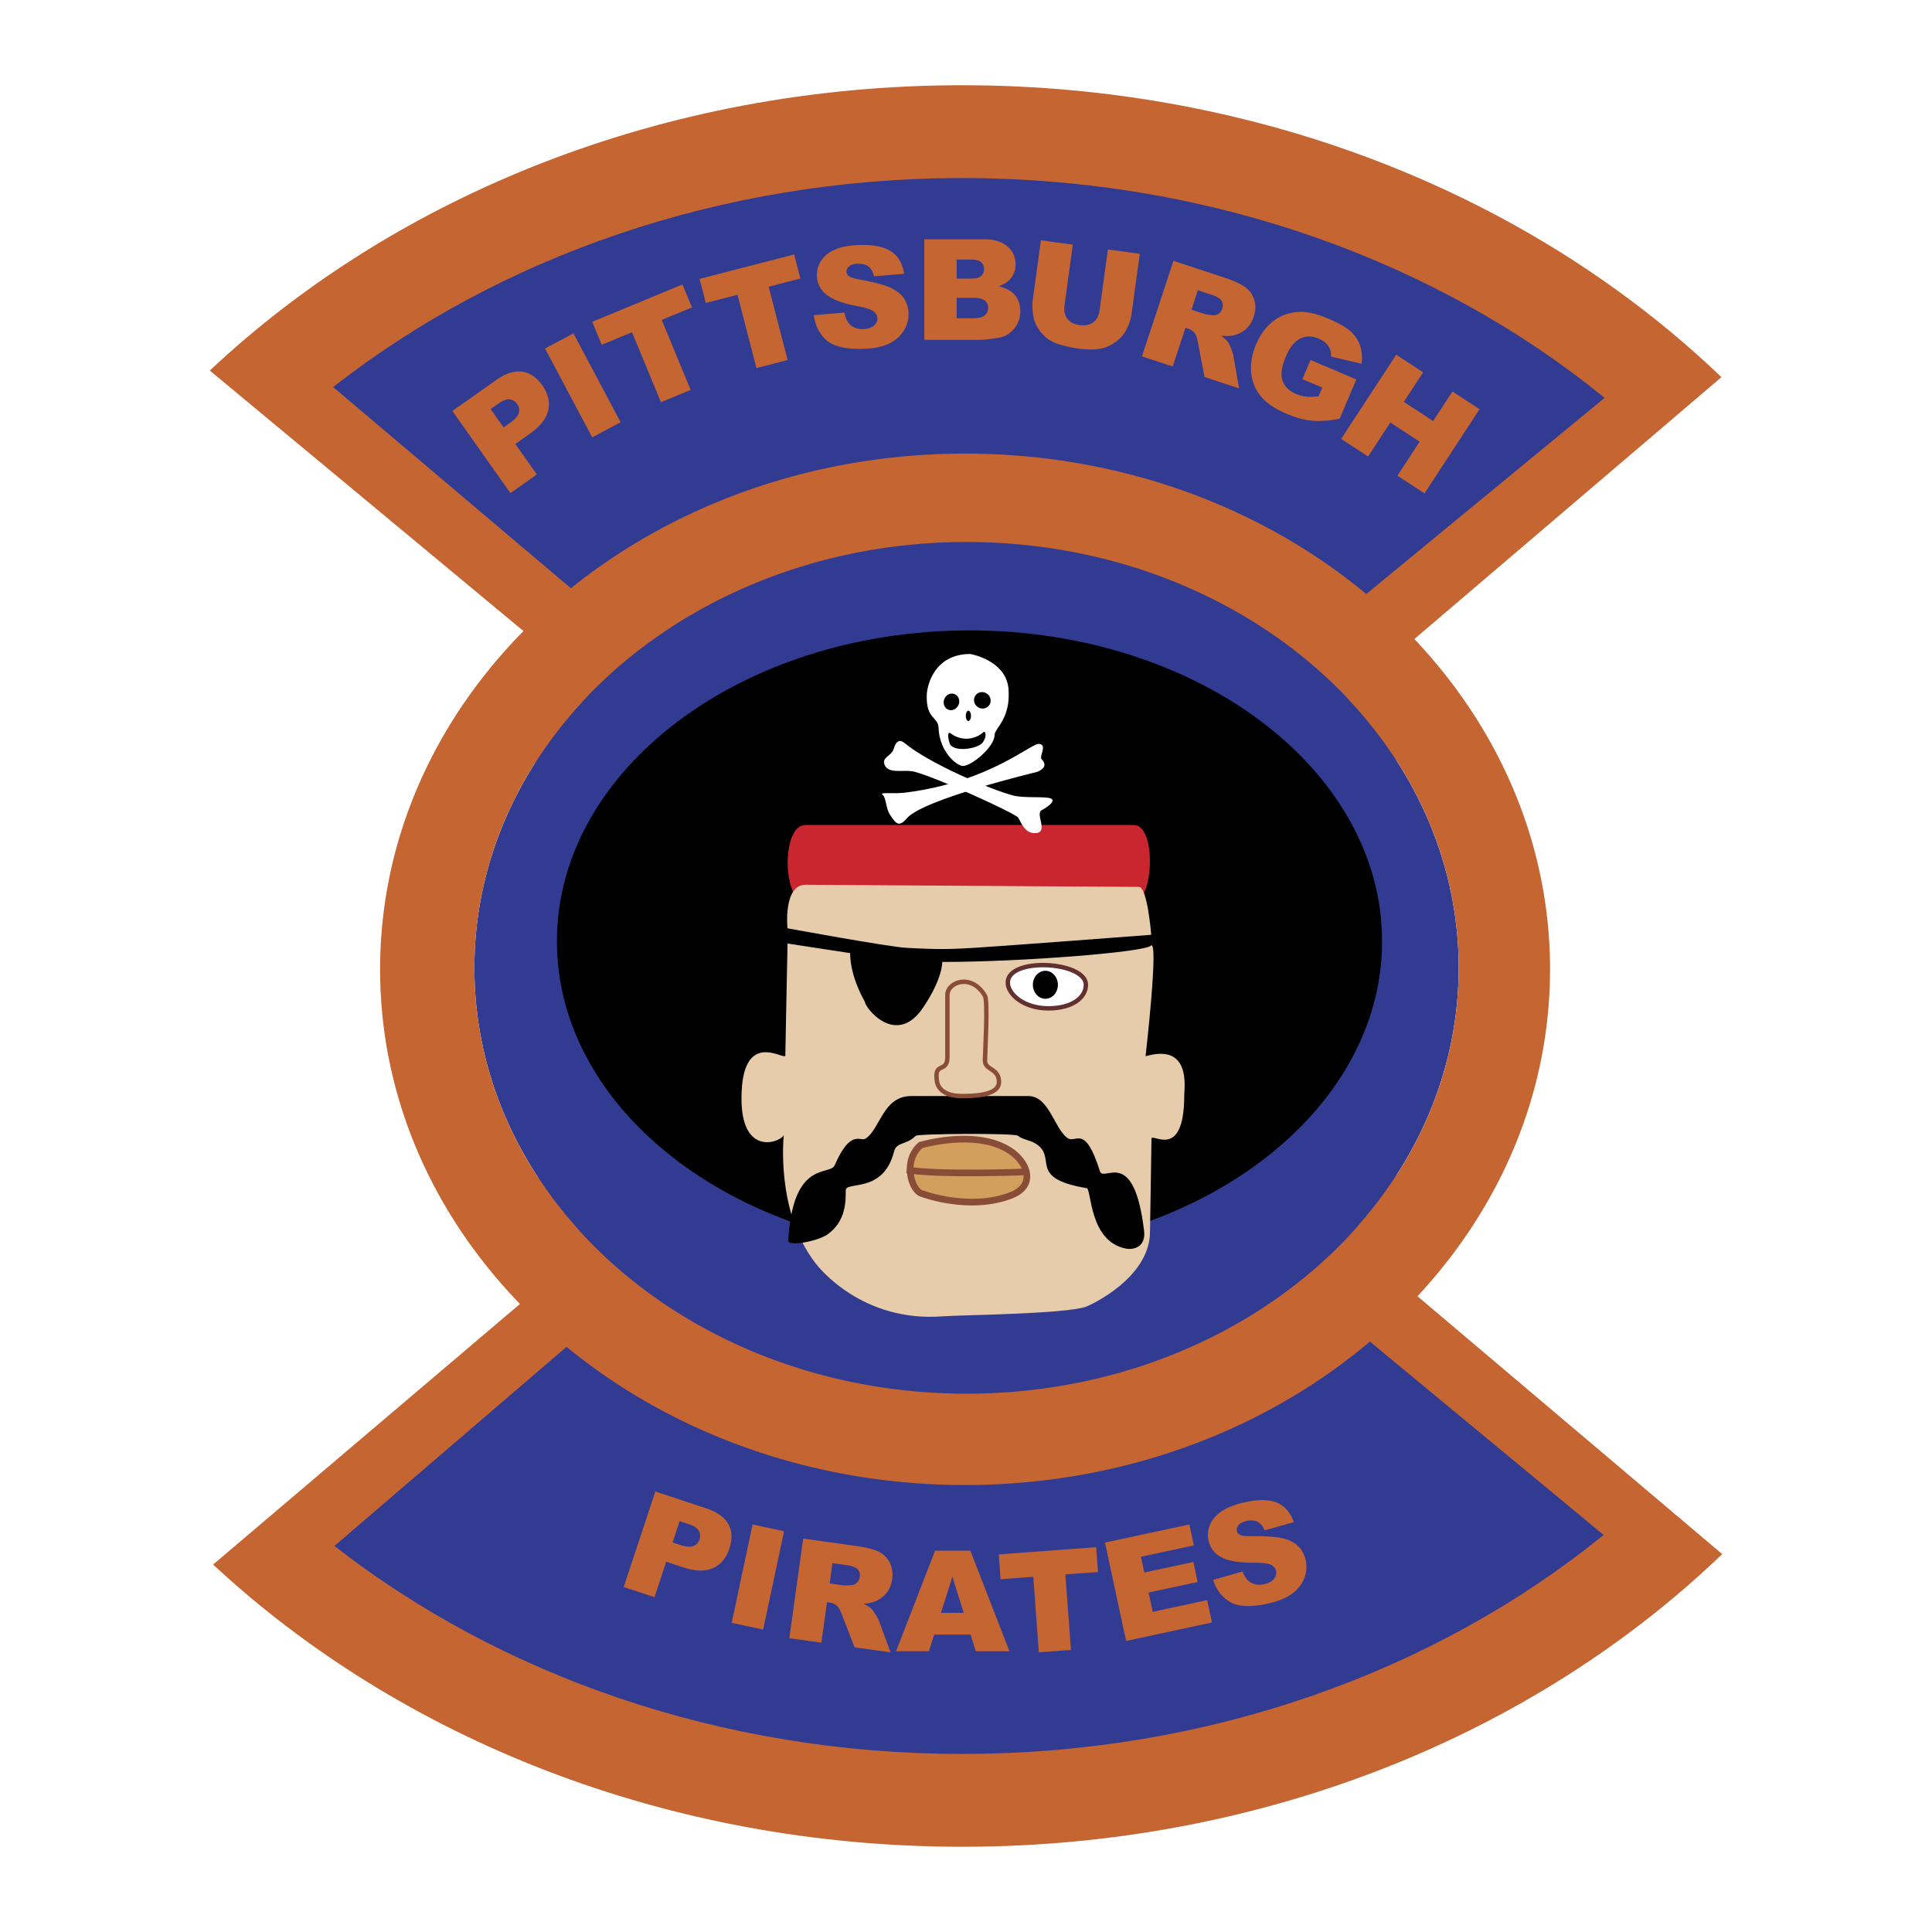 <svg xmlns="http://www.w3.org/2000/svg" width="2500" height="2500" viewBox="0 0 192.756 192.756"><path fill-rule="evenodd" clip-rule="evenodd" fill="#fff" d="M0 0h192.756v192.756H0V0z"/><path d="M21.262 156.094c18.607 17.316 45.199 28.158 74.729 28.158 30.12 0 57.182-11.277 75.833-29.2l-32.465-27.471V65.249l32.389-27.619C153.1 19.75 126.07 8.504 95.992 8.504c-29.706 0-56.438 10.97-75.061 28.465l32.281 26.81.588 64.684-32.538 27.631z" fill-rule="evenodd" clip-rule="evenodd" fill="#c46532"/><path d="M33.368 154.238c16.499 12.877 38.497 20.752 62.624 20.752 24.805 0 47.36-8.322 64.002-21.848l-24.344-20.138-.186-10.67c6.314-7.148 10.068-16.081 10.068-25.773 0-10.152-4.117-19.47-10.982-26.778l-.156-8.938 25.699-21.15c-16.65-13.573-39.248-21.93-64.102-21.93-24.189 0-46.239 7.917-62.752 20.854l24.948 21.11-.078 10.275c-6.742 7.274-10.778 16.507-10.778 26.558 0 9.852 3.876 18.919 10.379 26.125l-.081 10.737-24.261 20.814z" fill-rule="evenodd" clip-rule="evenodd" fill="#323b92"/><path d="M55.564 93.916c0 17.131 18.43 31.019 41.162 31.019 22.733 0 41.163-13.888 41.163-31.019s-18.43-31.019-41.163-31.019c-22.732 0-41.162 13.887-41.162 31.019z" fill-rule="evenodd" clip-rule="evenodd"/><path d="M79.198 89.091c-1.084-1.998-.751-6.78 1.153-6.78h32.764c2.303 0 1.99 7.642 0 7.642H80.351c-.481 0-.867-.334-1.153-.862z" fill-rule="evenodd" clip-rule="evenodd" fill="#ca2630"/><path d="M80.364 88.273c-2.237 0-1.797 4.343-1.797 4.343s10.034 1.847 11.831 1.947c3.403.189 4.56.14 7.106-.018 2.928-.182 17.355-1.28 17.355-1.28s-.383-4.778-1.221-4.778-33.274-.214-33.274-.214z" fill-rule="evenodd" clip-rule="evenodd" fill="#e7ccab"/><path d="M78.567 94.136l6.252.956c0 2.426 1.47 4.852 1.47 4.852 0 .588 3.115 4.575 5.807.588 1.985-2.94 1.912-4.558 1.912-4.558 8.012 0 20.167-.982 20.801-1.617.846-.845-.516 11.025-.516 11.025 4.559-1.323 3.861 3.124 3.861 3.859 0 6.652-3.271 3.712-3.271 4.373 0 .662-.146 8.82-.146 9.262 0 4.631-5.979 7.354-6.396 7.498-2.131.734-12.574.824-14.259.955-8.049.625-12.366-4.84-12.716-5.292-4.042-5.22-3.161-12.863-3.161-12.863 0 .661-4.227 2.499-4.227-3.565 0-7.166 4.374-3.711 4.374-4.3 0-.588.216-10.878.216-10.878v-.295h-.001z" fill-rule="evenodd" clip-rule="evenodd" fill="#e7ccab"/><path d="M78.645 123.759c-.037.64 2.913.092 3.896-.588 1.911-1.324 1.837-3.455 1.837-4.41 0-.956 3.749.366 4.815-3.859.254-1.008 1.213-.625 2.168-1.58.221-.221 9.924-.295 10.217 0 .295.294 1.174.467 1.543.661 2.646 1.396-.881 3.528 5.293 4.558.508.084.221 5.292 3.896 6.027.793.158 2.029-.159 1.836-1.765-1.027-8.6-4.037-4.761-4.41-5.954-1.506-4.814-2.404-2.708-3.234-3.307-1.322-.956-1.836-4.19-3.895-4.19H90.919c-2.867 0-3.087 3.344-4.594 4.263-.488.298-1.463-1.015-3.05 2.646-.478 1.102-4.164-.637-4.63 7.498z" fill-rule="evenodd" clip-rule="evenodd"/><path d="M91.692 113.945c-2.095 1.69-1.14 5.182.257 5.477 0 0 4.782 1.803 9.041.146 2.646-1.028 2.064-3.48.221-4.852-3.5-2.6-9.519-.771-9.519-.771z" fill-rule="evenodd" clip-rule="evenodd" fill="#894c37"/><path d="M92.034 114.537c-.653.575-.9 1.366-.9 2.106 0 .289.036.568.097.823.185.771.578 1.249.854 1.308l.049.01.048.018c.045.018 4.604 1.691 8.568.15.566-.221 1.262-.639 1.363-1.381.102-.75-.408-1.662-1.297-2.323-2.91-2.163-7.89-.952-8.782-.711z" fill-rule="evenodd" clip-rule="evenodd" fill="#d39f5c"/><path d="M94.521 99.281v6.175c0 1.69-1.396.367-1.029 2.499.088.512.625 1.396 2.426 1.396 1.039 0 3.75 0 3.75-1.396s-1.398-1.177-1.398-2.132c0-.661.314-5.929 0-6.468-1.323-2.279-3.749-1.397-3.749-.074z" fill="none" stroke="#894c37" stroke-width=".441" stroke-miterlimit="2.613"/><path d="M90.476 116.711c3.049.547 11.838.212 11.838.212" fill="none" stroke="#894c37" stroke-width=".662" stroke-miterlimit="2.613"/><path d="M100.549 98.032c0 1.176 1.617 2.572 4.043 2.572s3.748-1.103 3.748-2.352c0-2.352-7.791-2.793-7.791-.22z" fill-rule="evenodd" clip-rule="evenodd" fill="#fff" stroke="#633030" stroke-width=".441" stroke-miterlimit="2.613"/><path d="M103.049 98.253c0 .771.559 1.396 1.248 1.396s1.25-.626 1.25-1.396c0-.771-.561-1.397-1.25-1.397s-1.248.625-1.248 1.397z" fill-rule="evenodd" clip-rule="evenodd"/><path d="M96.8 65.249c-3.455 0-4.301 2.941-4.337 4.116-.073 2.426 1.143 2.13 1.176 3.234.074 2.425 1.838 3.822 2.426 3.822.882 0 3.162-1.911 3.162-3.087 0-.662 1.617-1.617 1.396-4.557-.221-2.932-3.823-3.528-3.823-3.528z" fill-rule="evenodd" clip-rule="evenodd" fill="#fff"/><path d="M94.22 69.729c-.179.426-.009.904.381 1.069.39.164.852-.048 1.031-.474s.008-.905-.381-1.069c-.391-.164-.852.049-1.031.474zM97.324 69.382c-.26.364-.164.877.213 1.147.379.27.895.194 1.154-.169s.164-.877-.215-1.147c-.376-.27-.892-.194-1.152.169zM96.874 71.423c0 .284-.115.515-.257.515-.143 0-.258-.23-.258-.515s.115-.515.258-.515c.141.001.257.231.257.515zM94.884 73.192c-.328-.262-.372.204-.142.951.292.949 2.811.607 3.307-.073.447-.611.271-1.197.074-1.029a2.553 2.553 0 0 1-3.239.151z" fill-rule="evenodd" clip-rule="evenodd"/><path d="M90.258 74.143c-.413-.34-.819-.356-1.103.588-.221.735-1.25.809-.882 1.617.367.809 1.63.487 2.646.588 1.47.147 10.363 4.19 10.658 4.631.295.441.662 1.69 1.838 1.543 1.176-.147-.148-1.911.514-2.278.662-.368 1.471-.956.883-1.176-.588-.221-2.646 0-3.75-.294-2.296-.613-8.305-3.161-10.804-5.219z" fill-rule="evenodd" clip-rule="evenodd" fill="#fff"/><path d="M103.488 77.01c1.029-.441.736-.956.441-1.25s.588-1.396-.221-1.543-4.777 3.749-13.304 4.852c-1.32.17-2.719-.074-2.352.22s.325 1.37.735 1.985c.588.882.885 1.32 1.691.368 1.618-1.913 13.01-4.632 13.01-4.632z" fill-rule="evenodd" clip-rule="evenodd" fill="#fff"/><path d="M45.133 41.006l4.351-3.075c.947-.67 1.812-.953 2.592-.85.78.103 1.455.557 2.023 1.361.585.828.786 1.656.602 2.484-.184.829-.803 1.616-1.856 2.36l-1.43 1.011 2.148 3.04-2.637 1.864-5.793-8.195zm5.112 1.638l.64-.452c.503-.355.796-.69.88-1.004a.999.999 0 0 0-.156-.869 1.097 1.097 0 0 0-.729-.468c-.303-.055-.699.09-1.187.435l-.743.525 1.295 1.833zM54.378 34.769l2.836-1.506 4.706 8.864-2.836 1.505-4.706-8.863zM59.086 32.106l9.007-3.725.948 2.293-3.019 1.249 2.887 6.981-2.967 1.227-2.887-6.981-3.02 1.249-.949-2.293zM69.796 27.826l9.436-2.439.622 2.403-3.165.817 1.891 7.314-3.109.804-1.89-7.314-3.164.818-.621-2.403zM81.202 31.448l3.054-.264c.079.475.224.835.434 1.08.342.396.822.585 1.439.569.461-.012.812-.125 1.057-.339.243-.214.361-.458.354-.731-.007-.26-.132-.488-.375-.688s-.798-.379-1.664-.539c-1.417-.269-2.433-.648-3.046-1.137-.619-.49-.938-1.126-.959-1.909a2.564 2.564 0 0 1 .427-1.471c.298-.466.754-.838 1.37-1.116.615-.278 1.464-.431 2.547-.459 1.329-.034 2.349.177 3.059.635s1.145 1.203 1.305 2.238l-3.017.25c-.094-.45-.272-.774-.537-.974-.265-.199-.625-.292-1.083-.28-.375.01-.656.093-.843.251-.187.158-.276.345-.271.564.004.16.087.301.25.425.157.128.521.242 1.091.341 1.413.255 2.427.524 3.042.807.615.283 1.067.642 1.355 1.078.288.435.44.926.454 1.472a3.084 3.084 0 0 1-.508 1.792c-.355.553-.86.978-1.516 1.275-.655.297-1.486.459-2.494.486-1.771.046-3.005-.25-3.703-.888-.698-.637-1.105-1.46-1.222-2.468zM92.218 23.875h5.999c1 0 1.766.24 2.303.717.535.478.803 1.07.803 1.775 0 .592-.191 1.1-.576 1.523-.256.282-.629.505-1.121.669.744.174 1.291.473 1.643.896s.527.955.527 1.594a2.68 2.68 0 0 1-1.4 2.395c-.268.151-.674.26-1.215.329-.721.092-1.199.138-1.436.138h-5.526V23.875h-.001zm3.23 3.923h1.389c.498 0 .843-.083 1.039-.25.195-.166.293-.406.293-.72 0-.291-.098-.519-.293-.683-.195-.164-.533-.246-1.018-.246h-1.409v1.899h-.001zm0 3.959h1.63c.553 0 .939-.095 1.166-.285s.34-.446.34-.768a.877.877 0 0 0-.336-.719c-.223-.182-.615-.272-1.176-.272h-1.625v2.044h.001zM110.535 24.886l3.182.436-.811 5.92a4.892 4.892 0 0 1-.512 1.624 3.636 3.636 0 0 1-1.078 1.246c-.459.335-.922.551-1.387.648-.65.136-1.406.146-2.271.027a14.588 14.588 0 0 1-1.625-.326c-.584-.149-1.061-.351-1.43-.606a3.752 3.752 0 0 1-.975-1.007c-.279-.416-.453-.828-.52-1.237-.111-.659-.133-1.232-.064-1.72l.809-5.92 3.182.435-.83 6.064c-.074.542.023.987.291 1.334.268.348.676.558 1.227.634.545.074.992-.017 1.342-.275.352-.258.564-.662.641-1.213l.829-6.064zM113.934 35.554l3.141-9.532 5.068 1.67c.939.31 1.631.625 2.076.945s.75.741.916 1.264.146 1.088-.053 1.695c-.174.529-.439.948-.799 1.255a2.817 2.817 0 0 1-1.266.618c-.309.066-.705.076-1.189.027.324.236.551.44.676.612.086.114.193.335.322.661.127.325.205.569.23.732l.564 3.246-3.443-1.135-.66-3.443c-.08-.444-.184-.749-.307-.915a1.356 1.356 0 0 0-.67-.465l-.266-.088-1.273 3.865-3.067-1.012zm4.935-4.657l1.27.418c.137.045.416.089.84.133a.846.846 0 0 0 .588-.139.915.915 0 0 0 .371-.491c.102-.309.08-.578-.064-.809-.146-.23-.492-.437-1.043-.618l-1.322-.436-.64 1.942zM129.939 37.829l.814-1.915 4.57 1.944-1.668 3.925c-1.117.203-2.055.264-2.814.186-.76-.079-1.602-.313-2.521-.706-1.135-.482-1.98-1.062-2.537-1.738a4.235 4.235 0 0 1-.955-2.374c-.078-.905.084-1.837.492-2.793.428-1.006 1.014-1.791 1.762-2.352.746-.562 1.617-.858 2.613-.891.773-.022 1.709.199 2.807.666 1.057.449 1.809.878 2.254 1.286.445.408.76.88.939 1.416.182.536.232 1.139.152 1.81l-3.059-.722a1.628 1.628 0 0 0-.26-1.053c-.203-.304-.521-.549-.959-.734-.65-.276-1.26-.279-1.83-.009-.57.27-1.055.875-1.453 1.813-.426.999-.533 1.794-.326 2.387s.658 1.038 1.355 1.333c.33.141.664.229 1.004.264.34.035.75.024 1.232-.034l.369-.868-1.981-.841zM139.299 35.388l2.687 1.758-1.925 2.947 2.923 1.913 1.928-2.948 2.703 1.767-5.49 8.4-2.705-1.767 2.217-3.391-2.924-1.912-2.217 3.39-2.689-1.757 5.492-8.4zM65.382 148.805l5.059 1.675c1.101.363 1.842.891 2.223 1.579.382.688.417 1.501.107 2.438-.318.962-.865 1.615-1.642 1.96-.776.344-1.776.313-3.001-.093l-1.662-.55-1.17 3.534-3.066-1.016 3.152-9.527zm1.72 5.086l.744.246c.585.193 1.028.231 1.331.112a.997.997 0 0 0 .606-.643 1.099 1.099 0 0 0-.056-.864c-.136-.276-.489-.509-1.055-.696l-.865-.285-.705 2.13zM75.085 152.099l3.141.667-2.086 9.816-3.14-.667 2.085-9.816zM78.749 163.443l1.387-9.94 5.285.738c.98.137 1.717.323 2.212.558.495.235.871.595 1.126 1.081.256.484.339 1.044.251 1.677-.077.553-.264 1.011-.562 1.378a2.833 2.833 0 0 1-1.134.834c-.292.12-.68.201-1.165.239.36.174.618.334.773.48.105.098.25.296.434.593.185.298.304.523.359.679l1.135 3.093-3.591-.501-1.264-3.271c-.159-.422-.314-.704-.465-.845a1.364 1.364 0 0 0-.742-.339l-.279-.038-.562 4.03-3.198-.446zm4.024-5.464l1.324.185c.143.021.426.014.85-.019.214-.013.398-.093.553-.242s.248-.332.278-.55c.045-.321-.024-.582-.208-.784-.185-.2-.562-.342-1.135-.421l-1.379-.192-.283 2.023zM96.833 163.087h-3.635l-.523 1.66h-3.277l3.893-10.035h3.521l3.901 10.035h-3.361l-.519-1.66zm-.682-2.172l-1.133-3.604-1.136 3.604h2.269zM99.648 155.085l9.719-.72.184 2.476-3.26.24.559 7.534-3.204.238-.556-7.535-3.26.242-.182-2.475zM110.244 153.905l8.42-1.807.449 2.088-5.283 1.133.338 1.571 4.894-1.051.428 1.998-4.894 1.05.414 1.926 5.429-1.165.479 2.23-8.568 1.84-2.106-9.813zM121.031 157.624l2.949-.836c.166.452.377.777.631.978.41.323.918.419 1.52.287.449-.1.773-.276.973-.533.199-.256.27-.518.211-.785-.057-.254-.223-.455-.5-.604s-.855-.221-1.734-.214c-1.443.004-2.512-.176-3.207-.541-.699-.363-1.135-.928-1.303-1.693a2.58 2.58 0 0 1 .141-1.524c.205-.514.582-.965 1.135-1.354.551-.39 1.355-.701 2.414-.934 1.299-.285 2.34-.271 3.123.044.783.315 1.352.966 1.703 1.951l-2.914.816c-.176-.425-.412-.71-.711-.854-.297-.145-.668-.169-1.115-.07-.367.08-.627.216-.781.406a.693.693 0 0 0-.158.605c.033.156.143.279.324.369.18.097.559.14 1.137.129 1.436-.017 2.482.056 3.141.217.656.162 1.168.428 1.533.801.367.373.607.826.725 1.361a3.086 3.086 0 0 1-.158 1.855c-.246.609-.66 1.122-1.248 1.538s-1.373.732-2.357.949c-1.729.38-2.996.323-3.805-.171-.809-.494-1.364-1.224-1.669-2.193zM37.923 96.709c0 28.416 26.13 51.453 58.362 51.453s58.363-23.037 58.363-51.453c0-28.417-26.131-51.453-58.363-51.453S37.923 68.292 37.923 96.709zm9.409-.147c0 23.464 21.984 42.485 49.101 42.485 27.118 0 49.101-19.021 49.101-42.485s-21.982-42.485-49.101-42.485c-27.118-.001-49.101 19.021-49.101 42.485z" fill-rule="evenodd" clip-rule="evenodd" fill="#c46532"/></svg>